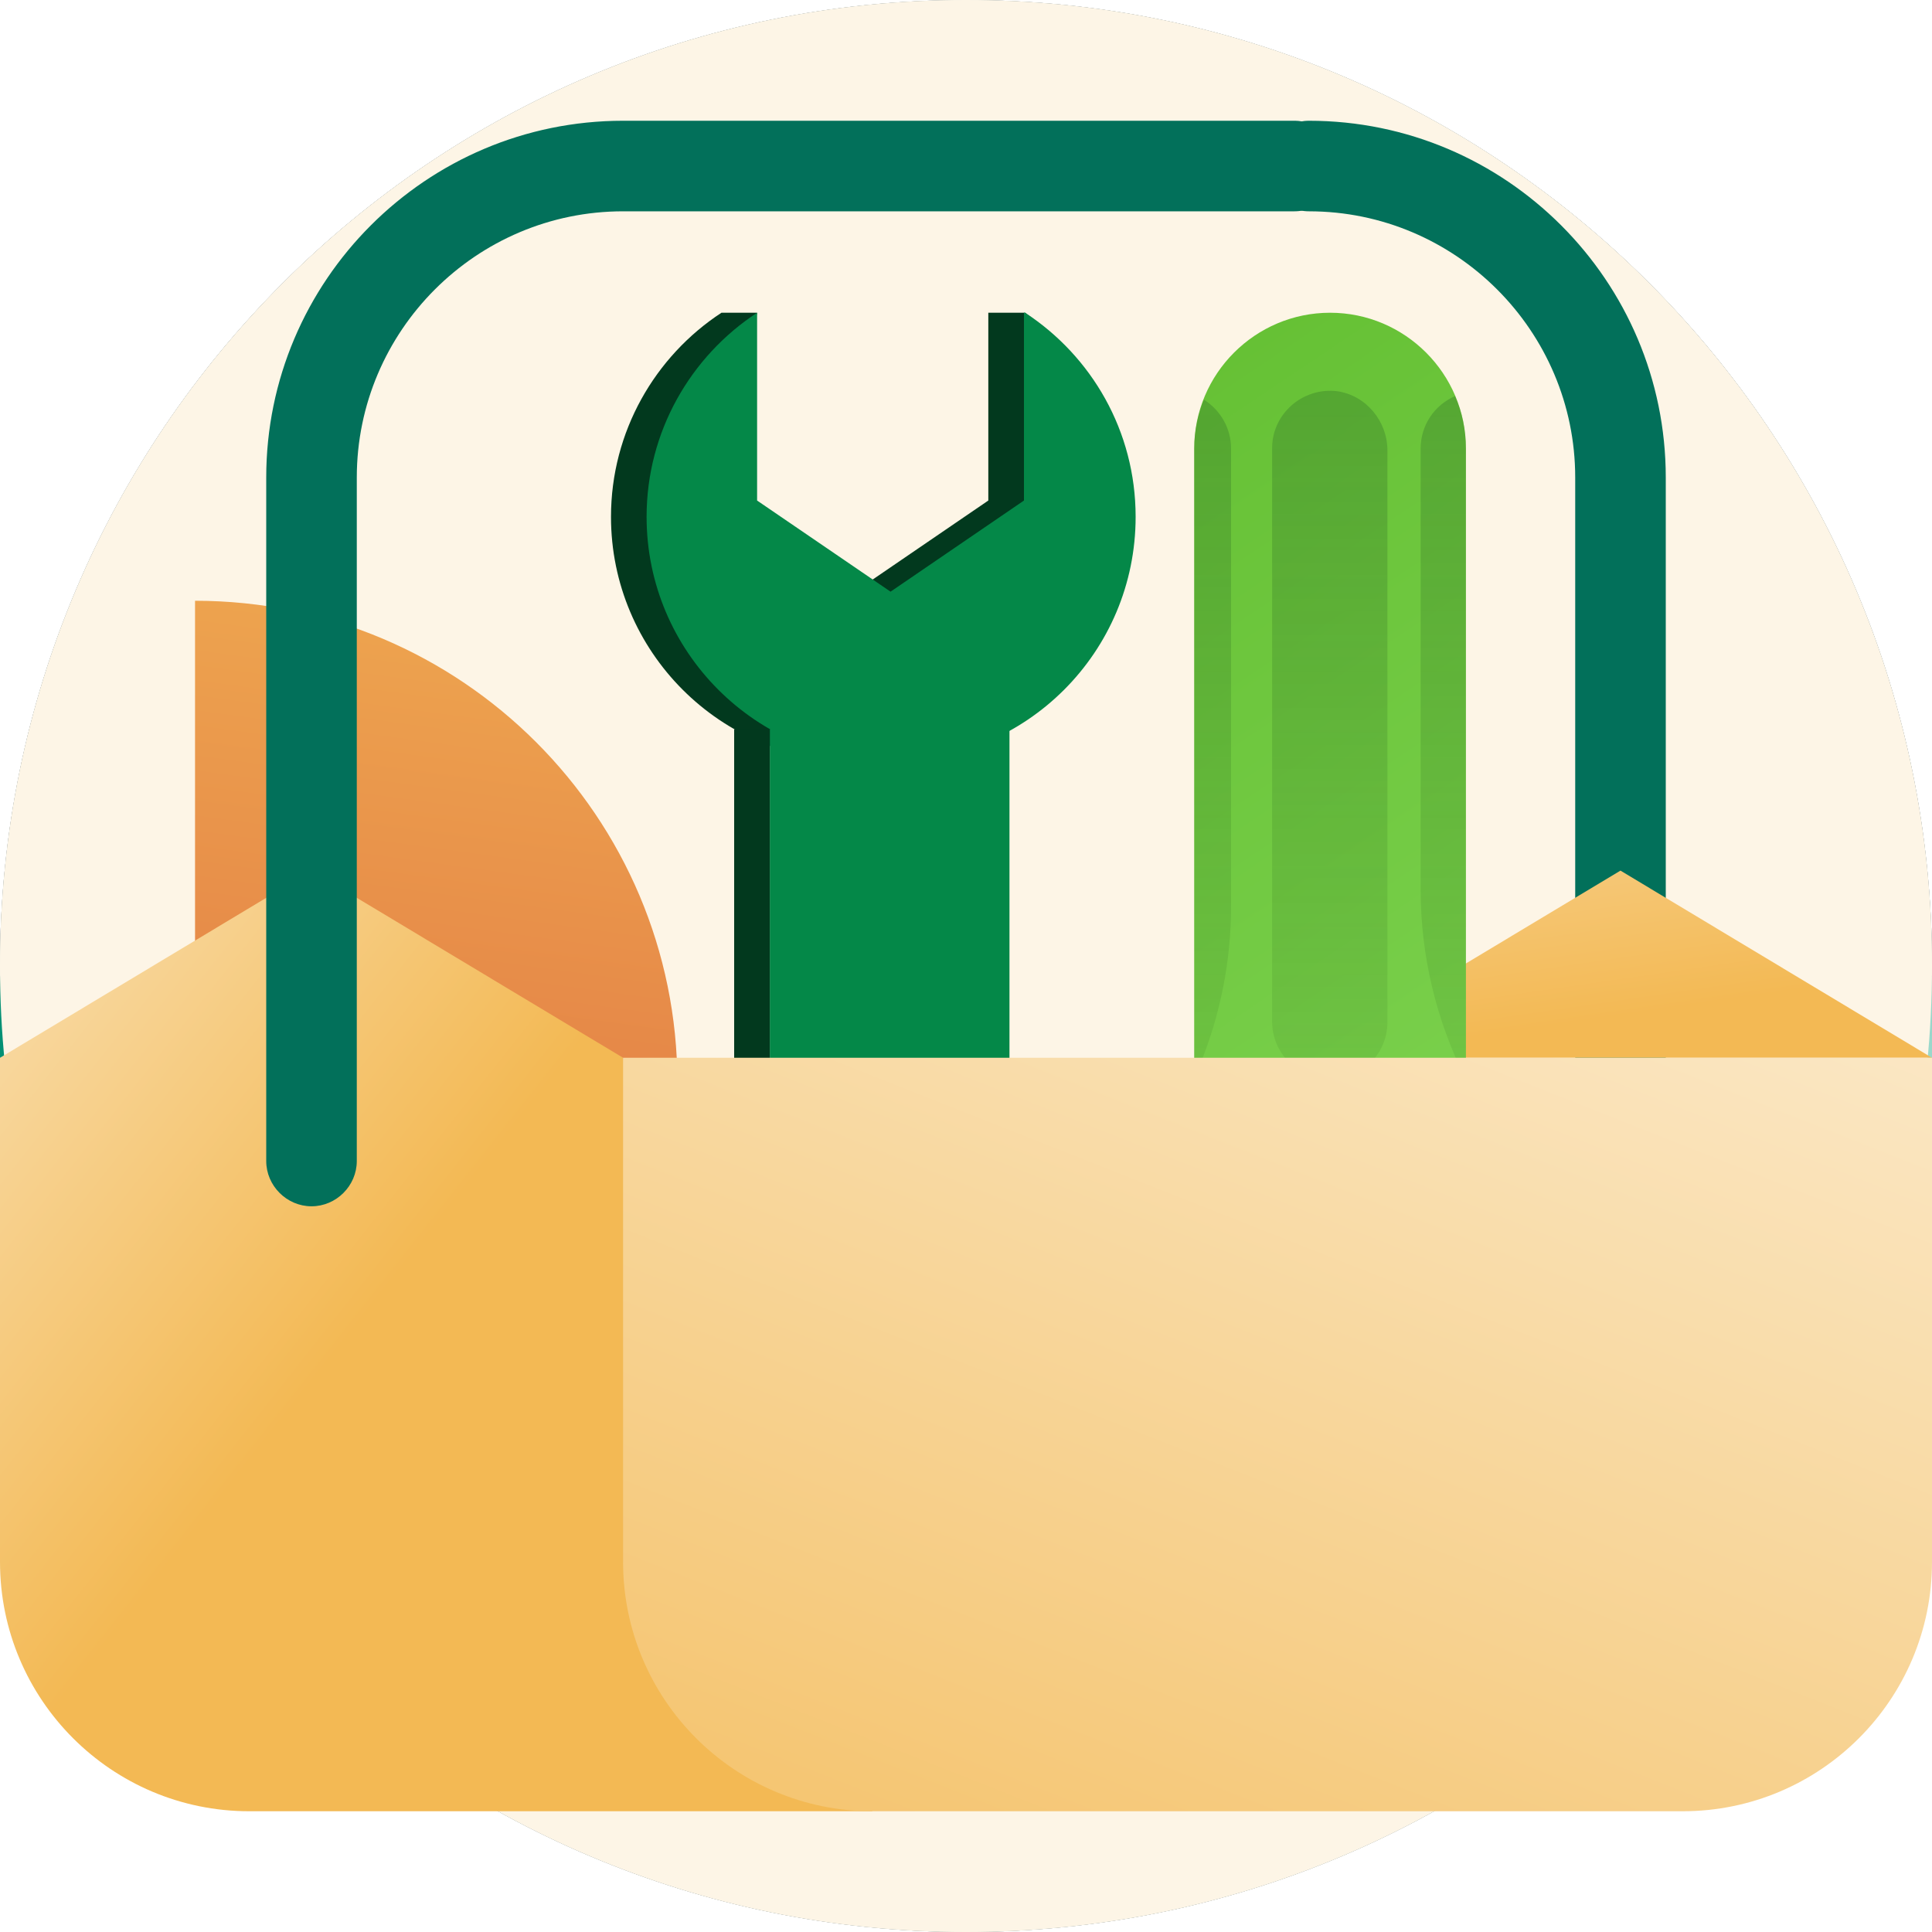 <svg width="40" height="40" viewBox="0 0 40 40" fill="none" xmlns="http://www.w3.org/2000/svg">
<g clip-path="url(#clip0_561_4744)">
<path d="M20 40C31.046 40 40 31.046 40 20C40 8.954 31.046 0 20 0C8.954 0 0 8.954 0 20C0 31.046 8.954 40 20 40Z" fill="#1D1D1B"/>
<path d="M20 40C31.046 40 40 31.046 40 20C40 8.954 31.046 0 20 0C8.954 0 0 8.954 0 20C0 31.046 8.954 40 20 40Z" fill="#E6F3ED"/>
<path d="M34.388 8.912C34 8.05 33.125 7.438 32.113 7.438C31.1 7.438 30.238 8.037 29.838 8.912L24.225 20.225H40L34.388 8.912Z" fill="url(#paint0_linear_561_4744)"/>
<path d="M0 20.225H40V30.913C40 33.675 37.763 35.913 35 35.913H5C2.237 35.925 0 33.675 0 30.925V20.238V20.225Z" fill="url(#paint1_linear_561_4744)"/>
<path d="M32.112 11.387C32.907 11.387 33.55 10.744 33.55 9.95C33.55 9.156 32.907 8.513 32.112 8.513C31.319 8.513 30.675 9.156 30.675 9.95C30.675 10.744 31.319 11.387 32.112 11.387Z" fill="#0F462D"/>
<path d="M32.113 8.513H9.913L11.388 11.387H32.113V8.513Z" fill="#0F462D"/>
<path d="M15.775 20.225L10.162 8.912C9.775 8.05 8.9 7.438 7.888 7.438C6.875 7.438 6.013 8.037 5.612 8.912L0 20.225V30.913C0 33.675 2.237 35.913 5 35.913H10.775C13.537 35.913 15.775 33.675 15.775 30.913V20.225Z" fill="#039074"/>
<path d="M7.887 11.387C8.681 11.387 9.325 10.744 9.325 9.95C9.325 9.156 8.681 8.513 7.887 8.513C7.094 8.513 6.45 9.156 6.45 9.95C6.45 10.744 7.094 11.387 7.887 11.387Z" fill="#0F462D"/>
<path d="M30.213 17.587L29.838 18.262C29.675 18.55 29.888 18.9 30.213 18.9V20.225H25.788V18.9C26.063 18.9 26.25 18.613 26.138 18.35L25.788 17.575V6.288C25.788 5.063 26.775 4.075 28 4.075C29.225 4.075 30.213 5.063 30.213 6.288V17.587Z" fill="url(#paint2_linear_561_4744)"/>
<path d="M28 17.587C28.512 17.587 28.938 17.163 28.938 16.65V6.325C28.938 5.85 28.6 5.425 28.125 5.363C27.55 5.288 27.062 5.738 27.062 6.288V16.65C27.062 17.163 27.488 17.587 28 17.587Z" fill="url(#paint3_linear_561_4744)"/>
<path d="M30.213 17.587V6.287C30.213 5.987 30.15 5.7 30.038 5.425C29.713 5.575 29.475 5.9 29.475 6.287V14.488C29.475 15.562 29.725 16.625 30.213 17.575V17.587Z" fill="url(#paint4_linear_561_4744)"/>
<path d="M26.388 6.287C26.388 5.95 26.213 5.662 25.938 5.487C25.838 5.737 25.788 6 25.788 6.287V17.587L25.875 17.387C26.213 16.562 26.388 15.675 26.388 14.775V6.3V6.287Z" fill="url(#paint5_linear_561_4744)"/>
<path d="M20.8 3.275V6.925L18.2 8.7L15.463 7.488L16.288 3.263H15.588C14.287 4.113 13.438 5.575 13.438 7.238C13.438 9.863 15.562 12 18.2 12C20.837 12 22.962 9.875 22.962 7.238C22.962 5.688 22.65 4.125 21.5 3.263H20.8V3.275Z" fill="url(#paint6_linear_561_4744)"/>
<path d="M21.5 3.275V6.925L18.9 8.7L16.3 6.925V3.275C15 4.125 14.15 5.588 14.15 7.25C14.15 9.875 16.275 12.012 18.912 12.012C21.55 12.012 23.675 9.888 23.675 7.25C23.675 5.588 22.812 4.125 21.525 3.275H21.5Z" fill="url(#paint7_linear_561_4744)"/>
<path d="M21.212 20.225H16.55V11.387L21.212 10.887V20.225Z" fill="url(#paint8_linear_561_4744)"/>
<path d="M16.55 11.387H15.85V20.225H16.55V11.387Z" fill="url(#paint9_linear_561_4744)"/>
<path d="M6.45 19.938C6.45 18.957 5.655 18.163 4.675 18.163C3.695 18.163 2.9 18.957 2.9 19.938V34.15C2.9 35.13 3.695 35.925 4.675 35.925C5.655 35.925 6.45 35.13 6.45 34.15V19.938Z" fill="url(#paint10_linear_561_4744)"/>
<path d="M7.7 19.938C7.7 18.957 6.905 18.163 5.925 18.163C4.945 18.163 4.15 18.957 4.15 19.938V34.15C4.15 35.13 4.945 35.925 5.925 35.925C6.905 35.925 7.7 35.13 7.7 34.15V19.938Z" fill="url(#paint11_linear_561_4744)"/>
<path d="M19.725 24.1L8.425 35.4C7.737 36.087 6.612 36.087 5.912 35.4C5.225 34.712 5.225 33.587 5.912 32.888L17.212 21.587L19.725 24.1Z" fill="url(#paint12_linear_561_4744)"/>
<path d="M8.95 19.938C8.95 18.957 8.155 18.163 7.175 18.163C6.195 18.163 5.4 18.957 5.4 19.938V34.15C5.4 35.13 6.195 35.925 7.175 35.925C8.155 35.925 8.95 35.13 8.95 34.15V19.938Z" fill="url(#paint13_linear_561_4744)"/>
<path d="M7.806 34.501C8.001 34.151 7.876 33.71 7.527 33.514C7.177 33.319 6.736 33.444 6.54 33.794C6.345 34.143 6.47 34.585 6.819 34.78C7.169 34.975 7.611 34.85 7.806 34.501Z" fill="#0F462D"/>
<path d="M7.809 20.29C8.003 19.939 7.877 19.498 7.527 19.304C7.177 19.109 6.736 19.235 6.541 19.585C6.347 19.935 6.473 20.377 6.823 20.571C7.173 20.766 7.614 20.64 7.809 20.29Z" fill="#0F462D"/>
<path d="M20 40C31.046 40 40 31.046 40 20C40 8.954 31.046 0 20 0C8.954 0 0 8.954 0 20C0 31.046 8.954 40 20 40Z" fill="#FDF5E6"/>
<path d="M20.462 6.475V10.363L17.7 12.25L14.8 10.963L15.675 6.475H14.937C13.562 7.375 12.65 8.937 12.65 10.7C12.65 13.488 14.912 15.762 17.712 15.762C20.512 15.762 22.775 13.5 22.775 10.7C22.775 9.062 22.437 7.387 21.225 6.475H20.487H20.462Z" fill="#02391E"/>
<path d="M21.2 6.475V10.363L18.438 12.25L15.675 10.363V6.475C14.3 7.375 13.387 8.937 13.387 10.7C13.387 13.488 15.65 15.762 18.45 15.762C21.25 15.762 23.512 13.5 23.512 10.7C23.512 8.925 22.6 7.375 21.225 6.475H21.2Z" fill="#048848"/>
<path d="M20.9 24.5H15.938V15.1L20.9 14.575V24.5Z" fill="#048848"/>
<path d="M15.938 15.1H15.2V24.5H15.938V15.1Z" fill="#02391E"/>
<path d="M4.038 12.438C9.55 12.438 14.025 16.913 14.025 22.425V33.075H4.038V12.438Z" fill="url(#paint14_linear_561_4744)"/>
<path d="M33.55 24.975C33.038 24.975 32.613 24.55 32.613 24.038V9.887C32.613 6.85 30.138 4.375 27.1 4.375C26.588 4.375 26.163 3.95 26.163 3.438C26.163 2.925 26.588 2.5 27.1 2.5C31.175 2.5 34.488 5.812 34.488 9.887V24.038C34.488 24.55 34.063 24.975 33.55 24.975Z" fill="#02705A"/>
<path d="M40 21.9L33.55 18.025L27.1 21.9" fill="url(#paint15_linear_561_4744)"/>
<path d="M30.35 22.35L29.875 23.212C29.675 23.575 29.938 24.025 30.35 24.025V25.7H24.725V24.025C25.088 24.025 25.325 23.65 25.175 23.325L24.725 22.337V9.287C24.725 7.737 25.988 6.475 27.538 6.475C29.088 6.475 30.35 7.737 30.35 9.287V22.35Z" fill="url(#paint16_linear_561_4744)"/>
<path d="M27.538 22.35C28.2 22.35 28.725 21.812 28.725 21.163V9.325C28.725 8.725 28.288 8.188 27.688 8.1C26.963 8.012 26.338 8.575 26.338 9.275V21.15C26.338 21.812 26.875 22.337 27.525 22.337L27.538 22.35Z" fill="url(#paint17_linear_561_4744)"/>
<path d="M30.35 22.35V9.287C30.35 8.9 30.275 8.537 30.125 8.2C29.7 8.387 29.413 8.8 29.413 9.287V18.425C29.413 19.788 29.738 21.137 30.35 22.35Z" fill="url(#paint18_linear_561_4744)"/>
<path d="M25.488 9.287C25.488 8.862 25.263 8.487 24.925 8.275C24.8 8.587 24.725 8.925 24.725 9.287V22.35L24.825 22.087C25.263 21.038 25.488 19.9 25.488 18.762V9.275V9.287Z" fill="url(#paint19_linear_561_4744)"/>
<path d="M29.875 23.212L30.35 22.35H24.725L25.175 23.337C25.325 23.663 25.088 24.038 24.725 24.038H30.35C29.938 24.038 29.663 23.587 29.875 23.225V23.212Z" fill="url(#paint20_linear_561_4744)"/>
<path d="M30.363 24.025H24.675V25.7H30.363V24.025Z" fill="url(#paint21_linear_561_4744)"/>
<path d="M0 21.9V32.337C0 35.188 2.312 37.5 5.162 37.5H18.062L12.9 21.9L6.45 18.025L0 21.9Z" fill="url(#paint22_linear_561_4744)"/>
<path d="M12.9 21.9V32.337C12.9 35.188 15.212 37.5 18.062 37.5H34.837C37.687 37.5 40 35.188 40 32.337V21.9H12.9Z" fill="url(#paint23_linear_561_4744)"/>
<path d="M6.45 24.975C5.937 24.975 5.512 24.55 5.512 24.038V9.887C5.512 5.812 8.825 2.5 12.9 2.5H26.8C27.312 2.5 27.738 2.925 27.738 3.438C27.738 3.95 27.312 4.375 26.8 4.375H12.9C9.862 4.375 7.387 6.85 7.387 9.887V24.038C7.387 24.55 6.962 24.975 6.45 24.975Z" fill="#02705A"/>
</g>
<defs>
<linearGradient id="paint0_linear_561_4744" x1="37.788" y1="23.3" x2="28.075" y2="13.188" gradientUnits="userSpaceOnUse">
<stop stop-color="#56BEA9"/>
<stop offset="1" stop-color="#B1E1D7"/>
</linearGradient>
<linearGradient id="paint1_linear_561_4744" x1="15.775" y1="20.6" x2="27.875" y2="37.175" gradientUnits="userSpaceOnUse">
<stop stop-color="#56BEA9"/>
<stop offset="1" stop-color="#B1E1D7"/>
</linearGradient>
<linearGradient id="paint2_linear_561_4744" x1="28.063" y1="-24.975" x2="27.925" y2="62.788" gradientUnits="userSpaceOnUse">
<stop stop-color="#F3B954"/>
<stop offset="1" stop-color="#CC2830"/>
</linearGradient>
<linearGradient id="paint3_linear_561_4744" x1="28" y1="22.775" x2="28" y2="-12.05" gradientUnits="userSpaceOnUse">
<stop stop-color="#ED5D24" stop-opacity="0"/>
<stop offset="1" stop-color="#CC2830"/>
</linearGradient>
<linearGradient id="paint4_linear_561_4744" x1="29.85" y1="22.775" x2="29.85" y2="-12.05" gradientUnits="userSpaceOnUse">
<stop stop-color="#ED5D24" stop-opacity="0"/>
<stop offset="1" stop-color="#CC2830"/>
</linearGradient>
<linearGradient id="paint5_linear_561_4744" x1="26.088" y1="22.775" x2="26.088" y2="-12.05" gradientUnits="userSpaceOnUse">
<stop stop-color="#ED5D24" stop-opacity="0"/>
<stop offset="1" stop-color="#CC2830"/>
</linearGradient>
<linearGradient id="paint6_linear_561_4744" x1="16.7" y1="9.363" x2="20.413" y2="4.15" gradientUnits="userSpaceOnUse">
<stop stop-color="#8E949F"/>
<stop offset="1" stop-color="#F8F9FA"/>
</linearGradient>
<linearGradient id="paint7_linear_561_4744" x1="25.887" y1="-5.187" x2="8.287" y2="26.137" gradientUnits="userSpaceOnUse">
<stop stop-color="#8E949F"/>
<stop offset="1" stop-color="#F8F9FA"/>
</linearGradient>
<linearGradient id="paint8_linear_561_4744" x1="29.525" y1="-3.137" x2="11.925" y2="28.188" gradientUnits="userSpaceOnUse">
<stop stop-color="#8E949F"/>
<stop offset="1" stop-color="#F8F9FA"/>
</linearGradient>
<linearGradient id="paint9_linear_561_4744" x1="18.15" y1="15.762" x2="-5.537" y2="16.325" gradientUnits="userSpaceOnUse">
<stop stop-color="#8E949F"/>
<stop offset="1" stop-color="#F8F9FA"/>
</linearGradient>
<linearGradient id="paint10_linear_561_4744" x1="4.137" y1="27.038" x2="3.087" y2="27.038" gradientUnits="userSpaceOnUse">
<stop stop-color="#ED9600"/>
<stop offset="1" stop-color="#F3B954"/>
</linearGradient>
<linearGradient id="paint11_linear_561_4744" x1="5.35" y1="27.038" x2="4.35" y2="27.038" gradientUnits="userSpaceOnUse">
<stop stop-color="#ED9600"/>
<stop offset="1" stop-color="#F3B954"/>
</linearGradient>
<linearGradient id="paint12_linear_561_4744" x1="8.45" y1="31.837" x2="19.287" y2="23.575" gradientUnits="userSpaceOnUse">
<stop stop-color="#ED9600"/>
<stop offset="1" stop-color="#F3B954"/>
</linearGradient>
<linearGradient id="paint13_linear_561_4744" x1="13.012" y1="15.225" x2="8.675" y2="24" gradientUnits="userSpaceOnUse">
<stop stop-color="#ED9600"/>
<stop offset="1" stop-color="#F3B954"/>
</linearGradient>
<linearGradient id="paint14_linear_561_4744" x1="11.25" y1="6.5" x2="5.2" y2="50.812" gradientUnits="userSpaceOnUse">
<stop stop-color="#F3B954"/>
<stop offset="1" stop-color="#CC2830"/>
</linearGradient>
<linearGradient id="paint15_linear_561_4744" x1="33.425" y1="21.05" x2="31.563" y2="8.25" gradientUnits="userSpaceOnUse">
<stop stop-color="#F3B954"/>
<stop offset="1" stop-color="#FDF5E6"/>
</linearGradient>
<linearGradient id="paint16_linear_561_4744" x1="31.688" y1="23.25" x2="20.088" y2="5.95" gradientUnits="userSpaceOnUse">
<stop stop-color="#7BD14D"/>
<stop offset="1" stop-color="#61BD2F"/>
</linearGradient>
<linearGradient id="paint17_linear_561_4744" x1="27.538" y1="-30.675" x2="27.538" y2="33.375" gradientUnits="userSpaceOnUse">
<stop stop-color="#0F462D"/>
<stop offset="1" stop-color="#509C27" stop-opacity="0"/>
</linearGradient>
<linearGradient id="paint18_linear_561_4744" x1="29.888" y1="-30.675" x2="29.888" y2="33.375" gradientUnits="userSpaceOnUse">
<stop stop-color="#0F462D"/>
<stop offset="1" stop-color="#509C27" stop-opacity="0"/>
</linearGradient>
<linearGradient id="paint19_linear_561_4744" x1="25.113" y1="-30.675" x2="25.113" y2="33.375" gradientUnits="userSpaceOnUse">
<stop stop-color="#0F462D"/>
<stop offset="1" stop-color="#509C27" stop-opacity="0"/>
</linearGradient>
<linearGradient id="paint20_linear_561_4744" x1="27.538" y1="26.062" x2="27.538" y2="21.65" gradientUnits="userSpaceOnUse">
<stop stop-color="#0F462D"/>
<stop offset="1" stop-color="#509C27" stop-opacity="0"/>
</linearGradient>
<linearGradient id="paint21_linear_561_4744" x1="26.113" y1="23.863" x2="30.188" y2="26.788" gradientUnits="userSpaceOnUse">
<stop stop-color="#F3B954" stop-opacity="0"/>
<stop offset="1" stop-color="#CC2830"/>
</linearGradient>
<linearGradient id="paint22_linear_561_4744" x1="6.588" y1="28.475" x2="-8.062" y2="16.913" gradientUnits="userSpaceOnUse">
<stop stop-color="#F3B954"/>
<stop offset="1" stop-color="#FDF5E6"/>
</linearGradient>
<linearGradient id="paint23_linear_561_4744" x1="18.612" y1="47.413" x2="33.887" y2="8.813" gradientUnits="userSpaceOnUse">
<stop stop-color="#F3B954"/>
<stop offset="1" stop-color="#FDF5E6"/>
</linearGradient>
<clipPath id="clip0_561_4744">
<rect width="40" height="40" fill="white"/>
</clipPath>
</defs>
</svg>
